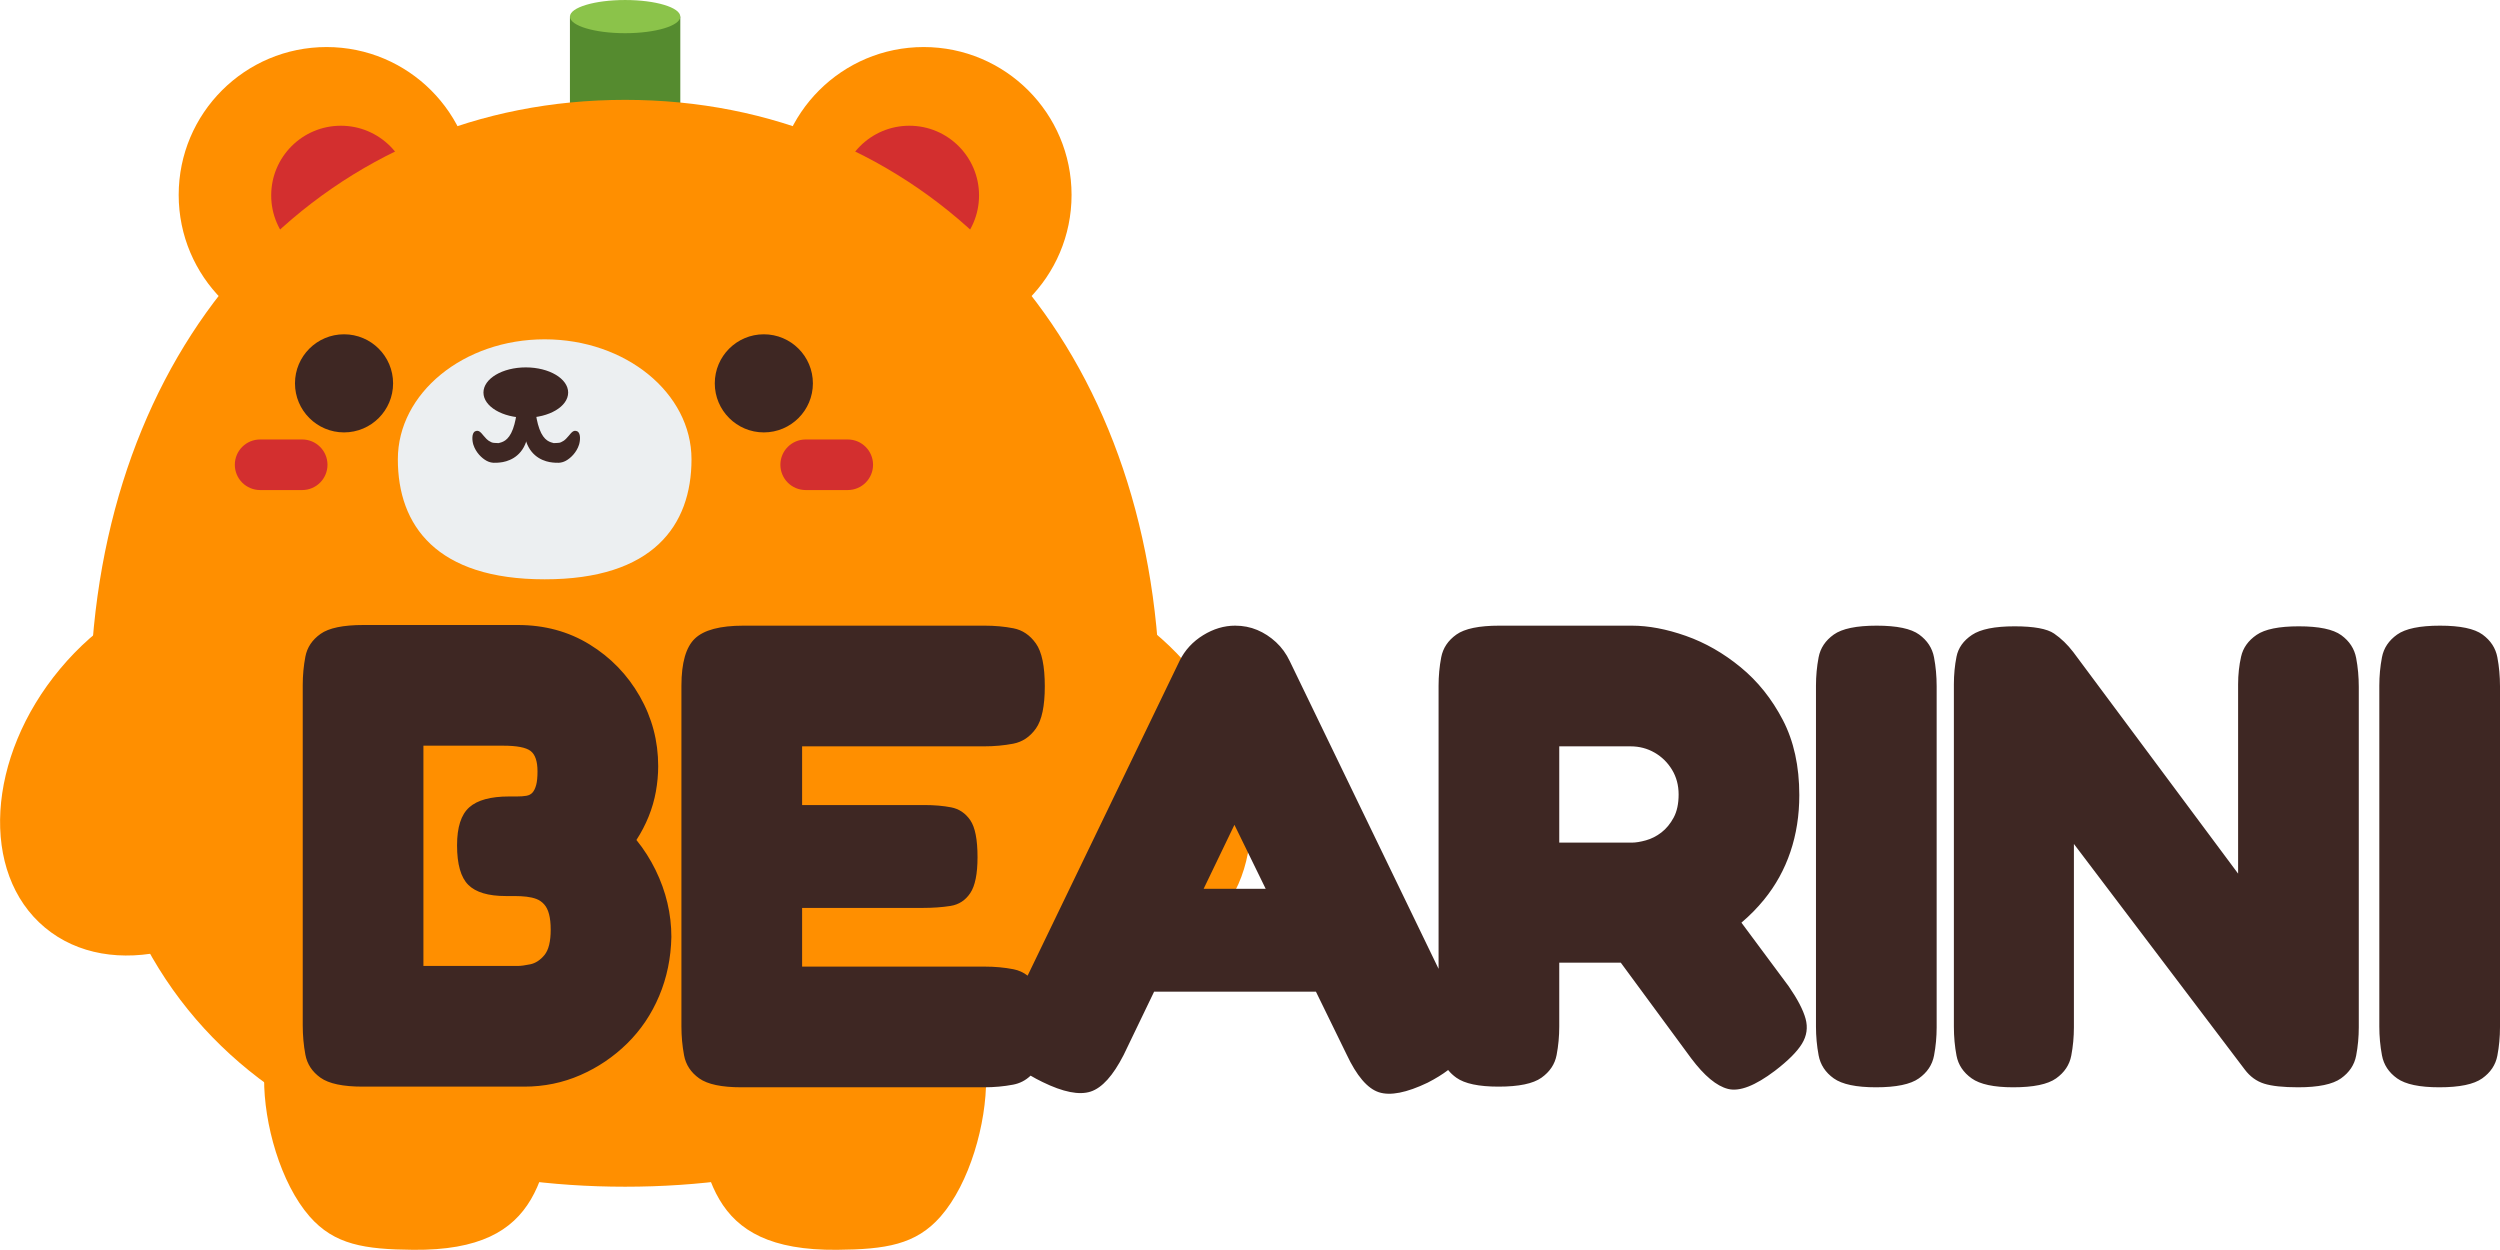 <?xml version="1.0" encoding="UTF-8" standalone="no"?>
<!DOCTYPE svg PUBLIC "-//W3C//DTD SVG 1.1//EN" "http://www.w3.org/Graphics/SVG/1.1/DTD/svg11.dtd">
<svg width="100%" height="100%" viewBox="0 0 4096 2048" version="1.1" xmlns="http://www.w3.org/2000/svg" xmlns:xlink="http://www.w3.org/1999/xlink" xml:space="preserve" xmlns:serif="http://www.serif.com/" style="fill-rule:evenodd;clip-rule:evenodd;stroke-linejoin:round;stroke-miterlimit:2;">
    <g transform="matrix(1,0,0,1,-4400,-2200)">
        <g transform="matrix(2,0,0,1,4400,2200)">
            <rect id="logo_with_text" x="0" y="0" width="2048" height="2048" style="fill:none;"/>
            <clipPath id="_clip1">
                <rect id="logo_with_text1" serif:id="logo_with_text" x="0" y="0" width="2048" height="2048"/>
            </clipPath>
            <g clip-path="url(#_clip1)">
                <g id="Bearini" transform="matrix(0.5,0,0,1,0,0)">
                    <g id="Stem" transform="matrix(1.515,0,0,1.515,-527.161,-627.074)">
                        <g transform="matrix(1,0,0,1,-4.559,2.27374e-13)">
                            <rect x="968.875" y="431.908" width="119.369" height="114.207" style="fill:rgb(85,139,47);"/>
                        </g>
                        <g transform="matrix(1,0,0,0.793,-4.559,119.68)">
                            <ellipse cx="1028.56" cy="393.678" rx="59.685" ry="22.626" style="fill:rgb(139,195,74);"/>
                        </g>
                    </g>
                    <g id="Body" transform="matrix(1.515,0,0,1.515,-527.161,-621.311)">
                        <g transform="matrix(0.936,0,0,0.936,-255.198,280.179)">
                            <circle cx="1711.62" cy="364.031" r="170.862" style="fill:rgb(255,143,0);"/>
                        </g>
                        <g transform="matrix(0.441,0,0,0.441,576.579,460.893)">
                            <circle cx="1711.62" cy="364.031" r="170.862" style="fill:rgb(211,47,47);"/>
                        </g>
                        <g transform="matrix(-1.141,0,0,1.089,2218.11,-82.477)">
                            <path d="M845.605,1352.53C923.543,1352.53 1003.21,1430.5 986.819,1523C970.407,1615.66 971.409,1694.7 845.605,1693.48C799.664,1693.03 770.977,1688.49 747.499,1660.36C720.027,1627.44 704.017,1568.12 704.39,1523C705.169,1428.92 767.666,1352.53 845.605,1352.53Z" style="fill:rgb(255,143,0);"/>
                        </g>
                        <g transform="matrix(0.738,0,0,0.738,268.609,332.664)">
                            <path d="M1483.49,995.243C1579.16,915.434 1744.47,955.695 1852.41,1085.09C1960.36,1214.49 1970.33,1384.34 1874.66,1464.15C1778.99,1543.96 1613.68,1503.7 1505.74,1374.3C1397.79,1244.9 1387.82,1075.05 1483.49,995.243Z" style="fill:rgb(255,143,0);"/>
                        </g>
                        <g transform="matrix(-0.936,0,0,0.936,2303.2,280.179)">
                            <circle cx="1711.62" cy="364.031" r="170.862" style="fill:rgb(255,143,0);"/>
                        </g>
                        <g transform="matrix(-0.441,0,0,0.441,1471.42,460.893)">
                            <circle cx="1711.62" cy="364.031" r="170.862" style="fill:rgb(211,47,47);"/>
                        </g>
                        <g transform="matrix(1.141,0,0,1.089,-170.109,-82.477)">
                            <path d="M845.605,1352.53C923.543,1352.53 1003.21,1430.5 986.819,1523C970.407,1615.66 971.409,1694.7 845.605,1693.48C799.664,1693.03 770.977,1688.49 747.499,1660.36C720.027,1627.44 704.017,1568.12 704.39,1523C705.169,1428.92 767.666,1352.53 845.605,1352.53Z" style="fill:rgb(255,143,0);"/>
                        </g>
                        <g transform="matrix(0.738,0,0,0.738,268.609,332.664)">
                            <path d="M564.509,995.243C660.178,1075.05 650.21,1244.9 542.264,1374.3C434.318,1503.7 269.008,1543.96 173.339,1464.15C77.671,1384.34 87.639,1214.49 195.585,1085.09C303.531,955.695 468.841,915.434 564.509,995.243Z" style="fill:rgb(255,143,0);"/>
                        </g>
                        <path d="M1024,1693.48C705.465,1693.48 422.609,1526.3 446.854,1121.15C468.445,760.354 705.465,518.095 1024,518.095C1342.54,518.095 1579.56,760.354 1601.15,1121.15C1625.39,1526.3 1342.54,1693.48 1024,1693.48Z" style="fill:rgb(255,143,0);"/>
                    </g>
                    <g id="Face-Sideways" serif:id="Face Sideways" transform="matrix(1.515,0,0,1.515,-643.789,-621.311)">
                        <g id="Eyes-and-Cheeks" serif:id="Eyes and Cheeks">
                            <g transform="matrix(1,0,0,1,76.578,0)">
                                <path d="M1292.53,912.724C1292.53,897.626 1280.27,885.369 1265.17,885.369L1219.67,885.369C1204.57,885.369 1192.31,897.626 1192.31,912.724C1192.31,927.821 1204.57,940.078 1219.67,940.078L1265.17,940.078C1280.27,940.078 1292.53,927.821 1292.53,912.724Z" style="fill:rgb(211,47,47);"/>
                            </g>
                            <g transform="matrix(1,0,0,1,76.447,0)">
                                <circle cx="1174.55" cy="824.682" r="53.048" style="fill:rgb(62,39,35);"/>
                            </g>
                            <g transform="matrix(-1,0,0,1,1971.42,0)">
                                <path d="M1292.53,912.724C1292.53,897.626 1280.27,885.369 1265.17,885.369L1219.67,885.369C1204.57,885.369 1192.31,897.626 1192.31,912.724C1192.31,927.821 1204.57,940.078 1219.67,940.078L1265.17,940.078C1280.27,940.078 1292.53,927.821 1292.53,912.724Z" style="fill:rgb(211,47,47);"/>
                            </g>
                            <g transform="matrix(-1,0,0,1,1971.55,0)">
                                <circle cx="1174.55" cy="824.682" r="53.048" style="fill:rgb(62,39,35);"/>
                            </g>
                        </g>
                        <g id="Snout" transform="matrix(1,0,0,1,-10.019,0)">
                            <path d="M1024,1036.6C906.962,1036.68 865.212,978.45 865.212,906.831C865.212,835.212 936.362,777.067 1024,777.067C1111.64,777.067 1182.79,835.212 1182.79,906.831C1182.79,978.45 1141.04,1036.68 1024,1036.6Z" style="fill:rgb(236,239,241);"/>
                        </g>
                        <g id="Mouth-and-Nose" serif:id="Mouth and Nose" transform="matrix(1,0,0,1,-30.004,0)">
                            <g transform="matrix(1,0,0,1,94.24,0)">
                                <path d="M899.962,889.317C903.378,888.279 910.479,887.56 915.472,873.961C920.218,861.036 920.779,842.41 920.779,842.41C920.779,837.994 926.542,826.284 930.957,826.284C935.372,826.284 935.774,832.968 935.774,837.383C935.774,837.383 935.642,870.107 929.764,887.676C923.854,905.343 909.048,909.531 901.38,910.267C896.79,910.707 892.148,911.254 886.92,908.43C881.751,905.638 875.282,899.464 872.595,890.964C871.264,886.754 870.577,878.43 874.57,876.544C878.562,874.659 880.859,877.997 883.712,881.367C888.785,887.361 889.43,886.768 892.277,888.445C893.791,889.337 897.979,889.073 899.962,889.317Z" style="fill:rgb(62,39,35);"/>
                            </g>
                            <g transform="matrix(-1,0,0,1,1953.76,0)">
                                <path d="M899.962,889.317C903.378,888.279 910.479,887.56 915.472,873.961C920.218,861.036 920.779,842.41 920.779,842.41C920.779,837.994 926.542,826.284 930.957,826.284C935.372,826.284 935.774,832.968 935.774,837.383C935.774,837.383 935.642,870.107 929.764,887.676C923.854,905.343 909.048,909.531 901.38,910.267C896.79,910.707 892.148,911.254 886.92,908.43C881.751,905.638 875.282,899.464 872.595,890.964C871.264,886.754 870.577,878.43 874.57,876.544C878.562,874.659 880.859,877.997 883.712,881.367C888.785,887.361 889.43,886.768 892.277,888.445C893.791,889.337 897.979,889.073 899.962,889.317Z" style="fill:rgb(62,39,35);"/>
                            </g>
                            <g transform="matrix(1.806,0,0,1.073,-657.728,-61.211)">
                                <circle cx="930.957" cy="834.897" r="25.361" style="fill:rgb(62,39,35);"/>
                            </g>
                        </g>
                    </g>
                </g>
                <g id="Text" transform="matrix(1.5,0,0,3,248,1024)">
                    <path d="M397.513,246.113C394.806,248.697 391.627,250.337 387.976,251.032C382.934,251.992 377.651,252.473 372.129,252.473L239.59,252.473C228.785,252.473 221.102,250.852 216.54,247.611C211.977,244.369 209.216,240.167 208.256,235.005C207.295,229.843 206.815,224.62 206.815,219.338L206.815,33.135C206.815,20.649 209.276,12.065 214.198,7.383C219.121,2.701 227.945,0.36 240.67,0.36L372.489,0.36C378.012,0.36 383.234,0.84 388.156,1.801C393.078,2.761 397.16,5.522 400.402,10.085C403.643,14.647 405.264,22.45 405.264,33.495C405.264,44.3 403.643,51.983 400.402,56.545C397.16,61.107 393.018,63.869 387.976,64.829C382.934,65.789 377.651,66.27 372.129,66.27L272.725,66.27L272.725,98.324L339.354,98.324C344.877,98.324 349.799,98.744 354.121,99.584C358.443,100.425 361.924,102.766 364.566,106.608C367.207,110.449 368.527,117.172 368.527,126.777C368.527,135.901 367.207,142.444 364.566,146.405C361.924,150.367 358.323,152.708 353.761,153.428C349.199,154.149 344.157,154.509 338.634,154.509L272.725,154.509L272.725,186.563L372.489,186.563C378.012,186.563 383.234,187.044 388.156,188.004C391.017,188.562 393.594,189.729 395.887,191.503L478.936,19.449C481.817,13.686 486.079,9.064 491.722,5.582C497.364,2.101 503.187,0.36 509.19,0.36C513.512,0.36 517.533,1.141 521.255,2.701C524.977,4.262 528.398,6.483 531.52,9.364C534.641,12.245 537.162,15.727 539.083,19.809L620.319,187.782L620.319,33.135C620.319,27.852 620.799,22.69 621.759,17.648C622.72,12.606 625.481,8.464 630.043,5.222C634.605,1.981 642.409,0.36 653.453,0.36L725.846,0.36C734.97,0.36 744.814,2.221 755.379,5.943C765.944,9.664 775.908,15.367 785.272,23.05C794.636,30.734 802.32,40.338 808.323,51.863C814.325,63.388 817.327,77.074 817.327,92.921C817.327,103.966 815.706,114.291 812.464,123.895C809.223,133.5 804.421,142.203 798.058,150.007C794.385,154.512 790.272,158.696 785.719,162.561L811.564,197.368C816.366,204.331 819.428,210.214 820.748,215.016C822.069,219.818 821.408,224.38 818.767,228.702C816.126,233.024 811.204,237.946 804.001,243.469C793.196,251.632 784.672,254.934 778.429,253.373C772.186,251.812 765.463,246.23 758.26,236.626L719.824,184.402L686.228,184.402L686.228,219.338C686.228,224.62 685.748,229.783 684.787,234.825C683.827,239.867 681.066,244.009 676.504,247.25C671.942,250.492 664.138,252.113 653.093,252.113C642.288,252.113 634.605,250.492 630.043,247.25C628.272,245.992 626.772,244.589 625.544,243.041C622.549,245.345 618.82,247.648 614.357,249.952C602.831,255.474 593.947,257.215 587.705,255.174C581.462,253.133 575.579,246.23 570.057,234.465L553.342,200.249L464.966,200.249L448.322,234.825C442.56,246.11 436.557,252.773 430.314,254.814C424.072,256.855 415.308,255.114 404.023,249.591C401.652,248.444 399.482,247.285 397.513,246.113ZM525.896,144.064L508.829,109.129L492.012,144.064L525.896,144.064ZM686.228,118.853L725.846,118.853C728.007,118.853 730.588,118.433 733.589,117.592C736.591,116.752 739.412,115.311 742.053,113.271C744.694,111.23 746.915,108.528 748.716,105.167C750.517,101.805 751.417,97.604 751.417,92.561C751.417,87.519 750.217,83.017 747.816,79.055C745.415,75.094 742.233,71.972 738.271,69.691C734.31,67.41 729.928,66.27 725.125,66.27L686.228,66.27L686.228,118.853ZM32.775,252.113C21.97,252.113 14.286,250.492 9.724,247.25C5.162,244.009 2.401,239.807 1.441,234.645C0.48,229.482 0,224.14 0,218.618L0,32.775C0,27.492 0.48,22.33 1.441,17.288C2.401,12.245 5.162,8.104 9.724,4.862C14.286,1.621 22.09,-0 33.135,-0L117.412,-0C132.059,-0 145.145,3.542 156.67,10.625C168.195,17.708 177.319,27.132 184.042,38.897C190.765,50.663 194.127,63.388 194.127,77.074C194.127,81.636 193.706,86.259 192.866,90.941C192.026,95.623 190.705,100.185 188.904,104.627C187.104,109.069 184.883,113.331 182.241,117.412C186.323,122.455 189.805,127.917 192.686,133.8C195.567,139.682 197.728,145.685 199.169,151.808C200.61,157.931 201.33,164.113 201.33,170.356C201.09,181.881 198.869,192.626 194.667,202.59C190.465,212.555 184.642,221.199 177.199,228.522C169.756,235.845 161.232,241.608 151.628,245.81C142.023,250.012 131.819,252.113 121.014,252.113L32.775,252.113ZM65.909,186.203L117.412,186.203C119.093,186.203 121.374,185.903 124.255,185.303C127.137,184.702 129.718,183.022 131.999,180.26C134.28,177.499 135.42,172.877 135.42,166.394C135.42,163.033 135.12,160.212 134.52,157.931C133.92,155.649 133.019,153.849 131.819,152.528C130.618,151.208 129.238,150.247 127.677,149.647C126.116,149.047 124.316,148.626 122.275,148.386C120.234,148.146 118.013,148.026 115.612,148.026L110.93,148.026C101.325,148.026 94.482,145.985 90.4,141.903C86.319,137.822 84.278,130.618 84.278,120.294C84.278,110.449 86.499,103.546 90.941,99.584C95.383,95.623 102.646,93.642 112.73,93.642L117.052,93.642C118.973,93.642 120.654,93.522 122.095,93.282C123.535,93.042 124.676,92.441 125.516,91.481C126.356,90.52 127.017,89.14 127.497,87.339C127.977,85.538 128.217,83.077 128.217,79.956C128.217,74.433 126.957,70.712 124.436,68.791C121.914,66.87 116.932,65.909 109.489,65.909L65.909,65.909L65.909,186.203ZM859.205,252.473C848.4,252.473 840.716,250.852 836.154,247.611C831.592,244.369 828.831,240.167 827.871,235.005C826.91,229.843 826.43,224.62 826.43,219.338L826.43,33.135C826.43,27.852 826.91,22.69 827.871,17.648C828.831,12.606 831.592,8.464 836.154,5.222C840.716,1.981 848.52,0.36 859.565,0.36C870.61,0.36 878.353,1.981 882.795,5.222C887.237,8.464 889.938,12.606 890.899,17.648C891.859,22.69 892.339,27.972 892.339,33.495L892.339,219.698C892.339,224.98 891.859,230.143 890.899,235.185C889.938,240.227 887.177,244.369 882.615,247.611C878.053,250.852 870.25,252.473 859.205,252.473ZM934.16,252.473C923.595,252.473 916.032,250.852 911.47,247.611C906.908,244.369 904.146,240.227 903.186,235.185C902.225,230.143 901.745,224.86 901.745,219.338L901.745,32.414C901.745,27.132 902.225,22.09 903.186,17.288C904.146,12.486 906.968,8.524 911.65,5.402C916.332,2.281 924.075,0.72 934.88,0.72C945.445,0.72 952.648,2.041 956.49,4.682C960.331,7.323 963.813,10.685 966.934,14.767L1056.97,135.781L1056.97,32.414C1056.97,27.132 1057.52,22.09 1058.6,17.288C1059.68,12.486 1062.5,8.524 1067.06,5.402C1071.62,2.281 1079.31,0.72 1090.11,0.72C1101.15,0.72 1108.9,2.341 1113.34,5.582C1117.78,8.824 1120.48,12.966 1121.44,18.008C1122.4,23.05 1122.88,28.333 1122.88,33.855L1122.88,219.698C1122.88,224.98 1122.4,230.143 1121.44,235.185C1120.48,240.227 1117.72,244.369 1113.16,247.611C1108.6,250.852 1100.79,252.473 1089.75,252.473C1081.59,252.473 1075.4,251.812 1071.2,250.492C1067,249.171 1063.46,246.59 1060.58,242.748L967.295,119.573L967.295,219.698C967.295,224.98 966.814,230.143 965.854,235.185C964.893,240.227 962.132,244.369 957.57,247.611C953.008,250.852 945.205,252.473 934.16,252.473ZM1166.87,252.473C1156.06,252.473 1148.38,250.852 1143.82,247.611C1139.25,244.369 1136.49,240.167 1135.53,235.005C1134.57,229.843 1134.09,224.62 1134.09,219.338L1134.09,33.135C1134.09,27.852 1134.57,22.69 1135.53,17.648C1136.49,12.606 1139.25,8.464 1143.82,5.222C1148.38,1.981 1156.18,0.36 1167.23,0.36C1178.27,0.36 1186.01,1.981 1190.46,5.222C1194.9,8.464 1197.6,12.606 1198.56,17.648C1199.52,22.69 1200,27.972 1200,33.495L1200,219.698C1200,224.98 1199.52,230.143 1198.56,235.185C1197.6,240.227 1194.84,244.369 1190.28,247.611C1185.71,250.852 1177.91,252.473 1166.87,252.473Z" style="fill:rgb(62,39,35);"/>
                </g>
            </g>
        </g>
    </g>
</svg>
